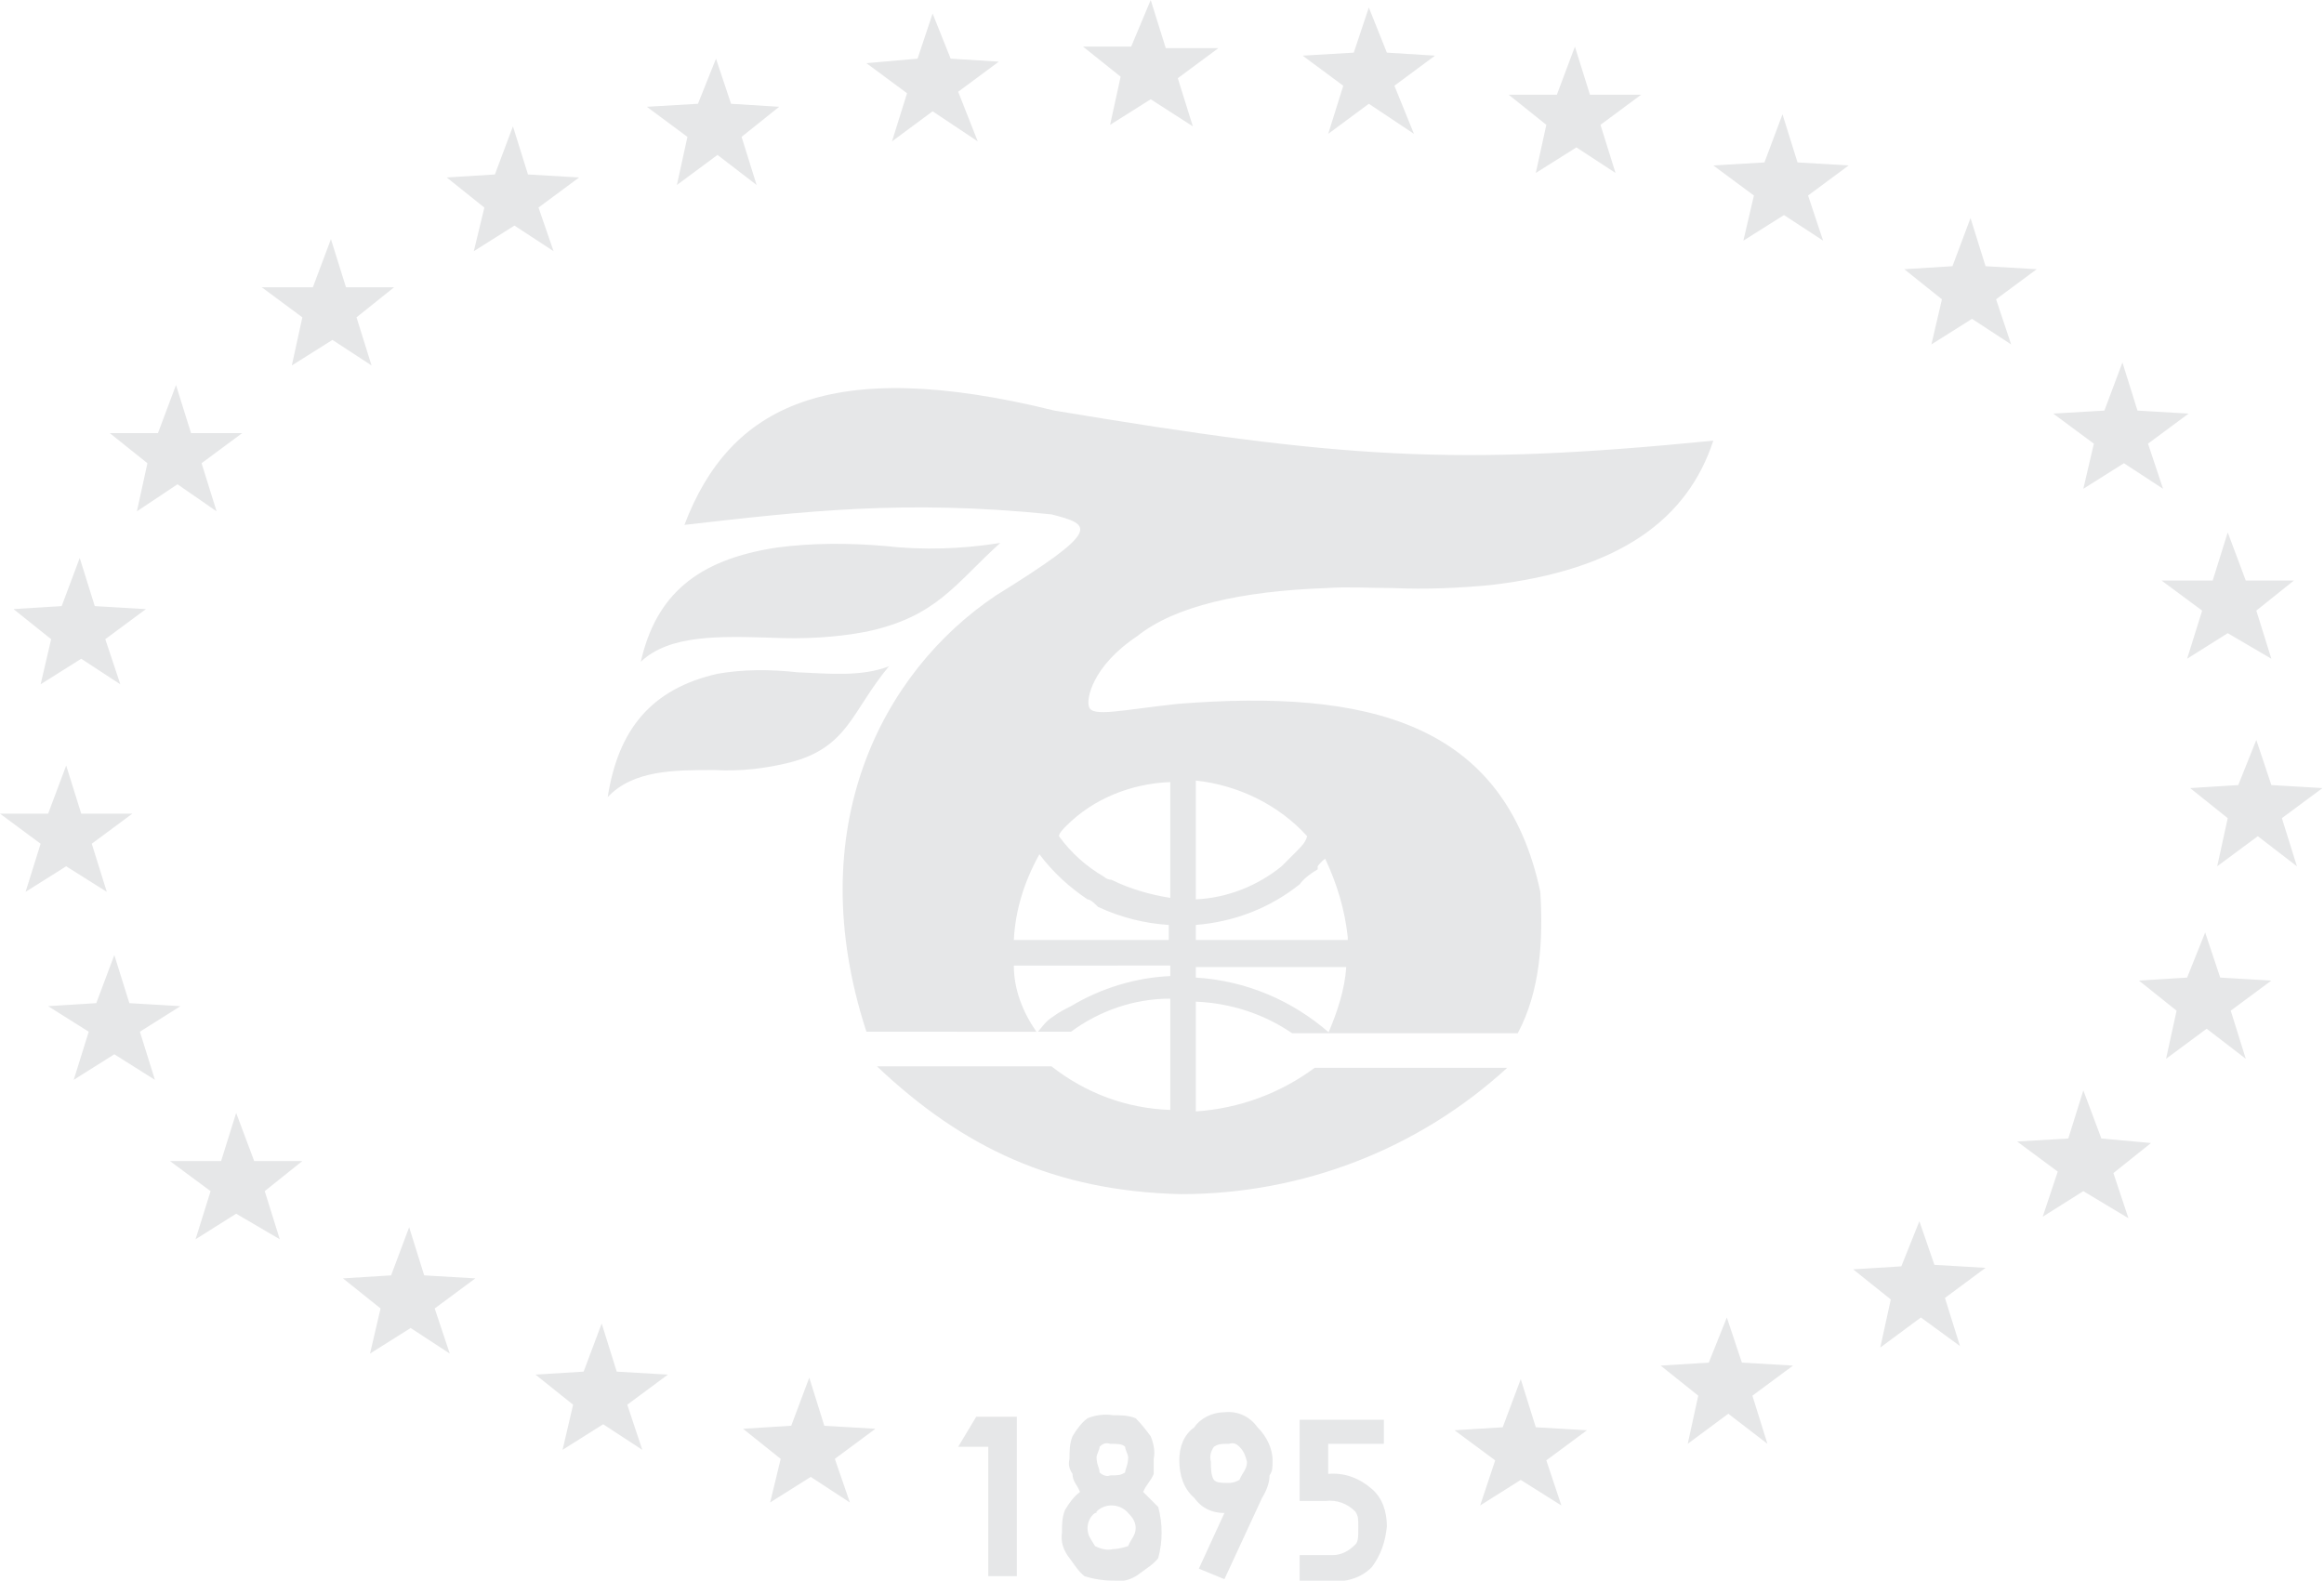 <?xml version="1.0" encoding="utf-8"?>
<!-- Generator: Adobe Illustrator 21.1.0, SVG Export Plug-In . SVG Version: 6.00 Build 0)  -->
<svg version="1.1" id="Layer_1" xmlns="http://www.w3.org/2000/svg" xmlns:xlink="http://www.w3.org/1999/xlink" x="0px" y="0px"
	 viewBox="0 0 154.5 105.1" style="enable-background:new 0 0 154.5 105.1;" xml:space="preserve">
<style type="text/css">
	.st0{fill:#E6E7E8;}
</style>
<path id="BCCI" class="st0" d="M86.4,105.1v-1.7h2.2c0.6,0,1.1-0.3,1.5-0.7c0.2-0.2,0.2-0.5,0.2-1.2c0-0.5,0-0.7-0.2-1
	c-0.5-0.5-1.2-0.8-2-0.7h-1.7v-5.4H92V96h-3.7v2c1.1-0.1,2.1,0.3,2.9,1c0.7,0.6,1,1.5,1,2.5c-0.1,1-0.4,1.9-1,2.7c-1,1-2.2,1-3.7,1
	L86.4,105.1z M79.7,104.3l1.7-3.7c-0.8,0-1.5-0.3-2-1c-0.7-0.6-1-1.5-1-2.5c0-0.9,0.3-1.7,1-2.2c0.4-0.6,1.2-1,2-1
	c0.9-0.1,1.7,0.3,2.2,1c0.6,0.6,1,1.4,1,2.2c0,0.5,0,0.7-0.2,1c0,0.5-0.2,1-0.5,1.5l-2.5,5.4L79.7,104.3z M80.7,96.2
	c-0.2,0.3-0.3,0.6-0.2,1c0,0.4,0,0.9,0.2,1.2c0.2,0.2,0.5,0.2,1,0.2c0.3,0,0.5-0.1,0.7-0.2c0.2-0.5,0.5-0.7,0.5-1.2
	c-0.1-0.4-0.2-0.7-0.5-1C82.2,96,82,95.9,81.7,96C81.2,96,81,96,80.7,96.2z M72.1,104.8c-0.4-0.3-0.7-0.8-1-1.2
	c-0.4-0.5-0.6-1.1-0.5-1.7c0-0.5,0-1,0.2-1.5c0.3-0.5,0.6-0.9,1-1.2c-0.2-0.5-0.5-0.7-0.5-1.2c-0.2-0.3-0.3-0.6-0.2-1
	c0-0.5,0-1,0.2-1.5c0.3-0.5,0.6-0.9,1-1.2c0.5-0.2,1.1-0.3,1.7-0.2c0.5,0,1,0,1.5,0.2c0.4,0.4,0.7,0.8,1,1.2c0.2,0.5,0.3,1,0.2,1.5
	v1c-0.2,0.5-0.5,0.7-0.7,1.2l1,1c0.3,1.1,0.3,2.3,0,3.4c-0.3,0.4-0.8,0.7-1.2,1c-0.5,0.4-1.1,0.6-1.7,0.5
	C73.4,105.1,72.7,105,72.1,104.8L72.1,104.8z M72.8,100.6c-0.3,0.2-0.5,0.6-0.5,1c0,0.5,0.2,0.7,0.5,1.2c0.4,0.2,0.8,0.3,1.2,0.2
	c0.3,0,0.7-0.1,1-0.2c0.2-0.5,0.5-0.7,0.5-1.2c0-0.4-0.2-0.7-0.5-1c-0.5-0.6-1.5-0.7-2.1-0.1C72.9,100.6,72.9,100.6,72.8,100.6z
	 M73.1,96.2c0,0.2-0.2,0.5-0.2,0.7c0,0.5,0.2,0.7,0.2,1c0.2,0.2,0.5,0.3,0.7,0.2c0.5,0,0.7,0,1-0.2c0-0.2,0.2-0.5,0.2-1
	c0-0.2-0.2-0.5-0.2-0.7c-0.2-0.2-0.5-0.2-1-0.2C73.5,95.9,73.3,96,73.1,96.2L73.1,96.2z M65.7,104.8v-8.6h-2l1.2-2h2.7v10.6
	L65.7,104.8z M101.1,98.4l-2.7,1.7l1-3l-2.7-2l3.2-0.2l1.2-3.2l1,3.2l3.4,0.2l-2.7,2l1,3L101.1,98.4z M53.9,98.2l-2.7,1.7l0.7-2.9
	l-2.5-2l3.2-0.2l1.2-3.2l1,3.2l3.4,0.2l-2.7,2l1,2.9L53.9,98.2z M40.1,94.7l-2.7,1.7l0.7-3l-2.5-2l3.2-0.2l1.2-3.2l1,3.2l3.4,0.2
	l-2.7,2l1,3L40.1,94.7z M114.9,94l-2.7,2l0.7-3.2l-2.5-2l3.2-0.2l1.2-3l1,3l3.4,0.2l-2.7,2l1,3.2L114.9,94z M27.3,88.3l-2.7,1.7
	l0.7-3l-2.5-2l3.2-0.2l1.2-3.2l1,3.2l3.4,0.2l-2.7,2l1,3L27.3,88.3z M127.7,87.6l-2.7,2l0.7-3.2l-2.5-2l3.2-0.2l1.2-3l1,2.9l3.4,0.2
	l-2.7,2l1,3.2L127.7,87.6z M15.7,80.7L13,82.4l1-3.2l-2.7-2h3.4l1-3.2l1.2,3.2h3.2l-2.5,2l1,3.2L15.7,80.7z M138.5,79.2l-2.7,1.7
	l1-3l-2.7-2l3.4-0.2l1-3.2l1.2,3.2L143,76l-2.5,2l1,3L138.5,79.2z M58.3,70.9h11.6c2.3,1.8,5,2.8,7.9,2.9v-7.4
	c-2.4,0-4.7,0.8-6.6,2.2h-2.2c0.2-0.2,0.5-0.7,1-1c0.4-0.3,0.8-0.5,1.2-0.7c2-1.2,4.3-1.9,6.6-2v-0.7H67.4c0,1.6,0.6,3.1,1.5,4.4
	H57.6c-4.4-13.5,1-23.9,8.6-29c7.1-4.4,6.4-4.7,3.7-5.4c-9.8-1-16.5-0.2-24.4,0.7c3-7.9,9.6-11.3,24.6-7.6c19.2,3.2,26.6,3.7,43.8,2
	c-1.7,5.2-6.2,8.6-14.8,9.6c-2.1,0.2-4.3,0.3-6.5,0.2c-1.5,0-3-0.1-4.4,0c-5.7,0.2-10.1,1.2-12.6,3.2c-3,2-3.4,4.2-3.2,4.7
	c0.2,0.7,2.2,0.2,5.9-0.2c12.6-1,21.7,1.2,24.1,12.5c0.2,3.2,0,6.6-1.5,9.4H88.3c0.6-1.4,1.1-2.9,1.2-4.4H79.5V65
	c3.3,0.2,6.4,1.5,8.9,3.7h-2.5c-1.9-1.3-4.1-2-6.4-2.1v7.3c2.9-0.2,5.6-1.2,7.9-2.9h12.8c-5.9,5.4-13.6,8.4-21.7,8.4
	C70.1,79.2,64,76.3,58.3,70.9z M87.6,57.6v0.2c-0.5,0.3-0.9,0.6-1.2,1c-2,1.6-4.4,2.5-6.9,2.7v1h10.1v-0.2c-0.2-1.8-0.7-3.5-1.5-5.2
	C87.8,57.3,87.6,57.6,87.6,57.6z M67.4,62.5h10.3v-1c-1.6-0.1-3.2-0.5-4.7-1.2c-0.2-0.2-0.5-0.5-0.7-0.5c-1.2-0.8-2.3-1.8-3.2-3
	C68.1,58.6,67.5,60.5,67.4,62.5z M79.5,59.8c2.1-0.1,4.1-0.9,5.7-2.2c0.5-0.5,0.7-0.7,1-1c0.3-0.3,0.6-0.6,0.7-1
	c-1.9-2.1-4.6-3.4-7.4-3.7L79.5,59.8z M70.9,54.9c-0.2,0.2-0.5,0.5-0.5,0.7c0.8,1.1,1.8,2,3,2.7c0.1,0.1,0.3,0.2,0.5,0.2
	c1.2,0.6,2.6,1,3.9,1.2V52C75.2,52.1,72.7,53.1,70.9,54.9L70.9,54.9z M7.6,70.1l-2.7,1.7l1-3.2l-2.7-1.7l3.2-0.2l1.2-3.2l1,3.2
	l3.4,0.2l-2.7,1.7l1,3.2L7.6,70.1z M146.7,68.4l-2.7,2l0.7-3.2l-2.5-2l3.2-0.2l1.2-3l1,3l3.4,0.2l-2.7,2l1,3.2L146.7,68.4z
	 M4.4,57.6l-2.7,1.7l1-3.2l-2.7-2h3.2l1.2-3.2l1,3.2h3.4l-2.7,2l1,3.2L4.4,57.6z M150.1,55.6l-2.7,2l0.7-3.2l-2.5-2l3.2-0.2l1.2-3
	l1,3l3.4,0.2l-2.7,2l1,3.2L150.1,55.6z M47.7,44.8c1.7-0.3,3.5-0.3,5.3-0.1c2.2,0.1,4.3,0.3,6.1-0.4c-2.5,3-2.7,5.4-6.6,6.4
	c-1.6,0.4-3.3,0.6-5,0.5c-2.7,0-5.4,0-7.1,1.8C41.1,48.5,43.3,45.8,47.7,44.8z M5.4,43.8l-2.7,1.7l0.7-3l-2.5-2l3.2-0.2l1.2-3.2
	l1,3.2l3.4,0.2l-2.7,2l1,3L5.4,43.8z M51.7,36.4c2.3-0.3,4.7-0.3,7.1-0.1c2.6,0.3,5.2,0.2,7.7-0.2c-3,2.7-4.2,4.9-8.9,5.9
	c-2.1,0.4-4.2,0.5-6.4,0.4c-3.4-0.1-6.7-0.2-8.6,1.6C43.6,39.6,46.3,37.2,51.7,36.4L51.7,36.4z M148.1,42.1l-2.7,1.7l1-3.2l-2.7-2
	h3.4l1-3.2l1.2,3.2h3.2l-2.5,2l1,3.2L148.1,42.1z M11.8,32.2L9.1,34l0.7-3.2l-2.5-2h3.2l1.2-3.2l1,3.2h3.4l-2.7,2l1,3.2L11.8,32.2z
	 M141.2,30.8l-2.7,1.7l0.7-3l-2.7-2l3.4-0.2l1.2-3.2l1,3.2l3.4,0.2l-2.7,2l1,3L141.2,30.8z M22.1,22.6l-2.7,1.7l0.7-3.2l-2.7-2h3.4
	l1.2-3.2l1,3.2h3.2l-2.5,2l1,3.2L22.1,22.6z M131.1,21.2l-2.7,1.7l0.7-3l-2.5-2l3.2-0.2l1.2-3.2l1,3.2l3.4,0.2l-2.7,2l1,3
	L131.1,21.2z M34.2,15l-2.7,1.7l0.7-2.9l-2.5-2l3.2-0.2l1.2-3.2l1,3.2l3.4,0.2l-2.7,2l1,2.9L34.2,15z M118.6,14.3l-2.7,1.7l0.7-3
	l-2.7-2l3.4-0.2l1.2-3.2l1,3.2l3.4,0.2l-2.7,2l1,3L118.6,14.3z M47.7,10.3l-2.7,2l0.7-3.2l-2.7-2l3.4-0.2l1.2-3l1,3l3.2,0.2l-2.5,2
	l1,3.2L47.7,10.3z M104.8,9.8l-2.7,1.7l0.7-3.2l-2.5-2h3.2l1.2-3.2l1,3.2h3.4l-2.7,2l1,3.2L104.8,9.8z M62,7.4l-2.7,2l1-3.2l-2.7-2
	L61,3.9l1-3l1.2,3l3.2,0.2l-2.7,2L65,9.4L62,7.4z M91,6.9l-2.7,2l1-3.2l-2.7-2l3.4-0.2l1-3l1.2,3l3.2,0.2l-2.7,2L94,8.9L91,6.9z
	 M76.5,6.6l-2.7,1.7l0.7-3.2l-2.5-2h3.2L76.5,0l1,3.2H81l-2.7,2l1,3.2L76.5,6.6z"/>
</svg>
